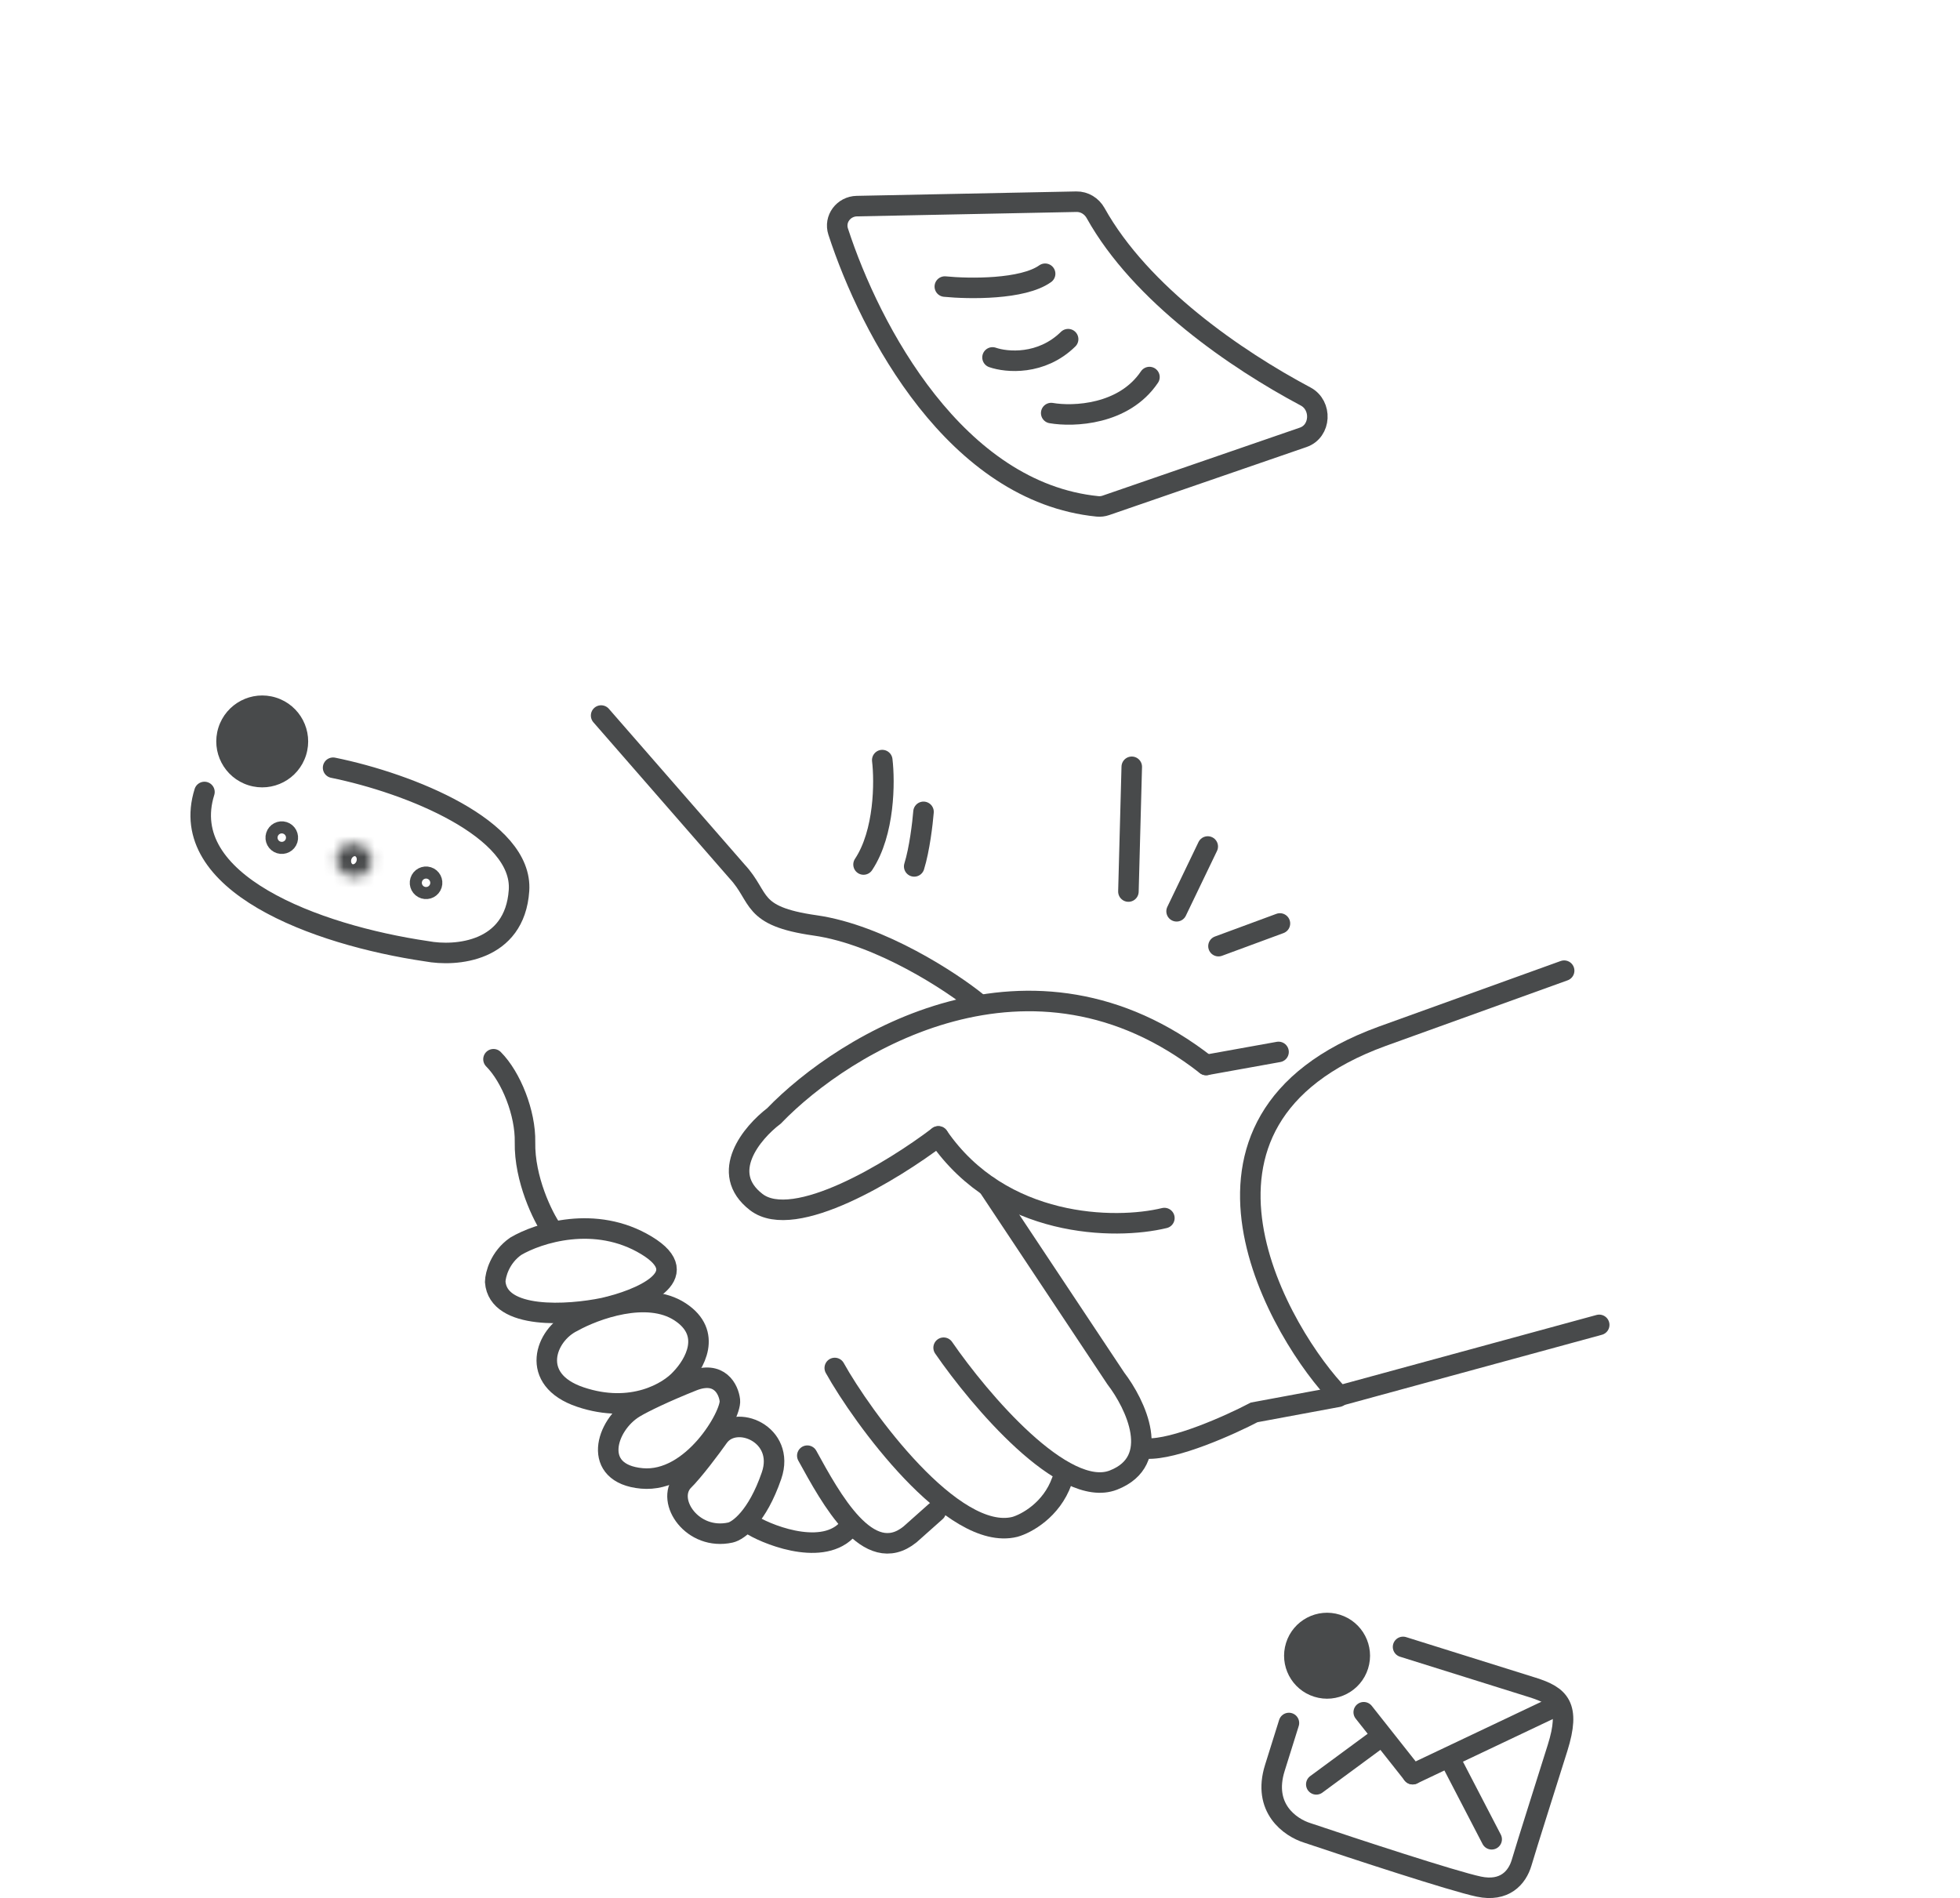 <?xml version="1.0" encoding="UTF-8"?> <svg xmlns="http://www.w3.org/2000/svg" width="191" height="185" viewBox="0 0 191 185" fill="none"><path d="M73.359 148.672C75.191 149.75 80.698 151.817 82.906 148.634" stroke="#484A4B" stroke-width="2" stroke-linecap="round"></path><path d="M78.671 141.859C80.986 146.065 84.626 152.805 88.678 149.534L91.195 147.295" stroke="#484A4B" stroke-width="2" stroke-linecap="round"></path><path d="M81.347 133.313C83.993 138.077 92.858 150.297 98.897 148.798C100.003 148.489 102.467 147.162 103.475 144.33" stroke="#484A4B" stroke-width="2" stroke-linecap="round"></path><path d="M91.955 131.338C95.458 136.421 103.672 146.117 108.498 144.238C113.324 142.359 110.662 136.844 108.728 134.321L96.281 115.591" stroke="#484A4B" stroke-width="2" stroke-linecap="round"></path><path d="M48.09 103.225C49.817 104.958 51.216 108.489 51.161 111.3C51.09 114.91 52.908 118.607 53.783 119.84" stroke="#484A4B" stroke-width="2" stroke-linecap="round"></path><path d="M95.223 97.704C92.811 95.738 85.792 91.088 79.417 90.181C73.042 89.275 74.206 87.49 71.83 84.93L58.579 69.731" stroke="#484A4B" stroke-width="2" stroke-linecap="round"></path><path d="M117.535 103.783L124.593 102.513M111.731 141.165C114.474 141.297 119.866 138.869 122.219 137.639L130.414 136.118" stroke="#484A4B" stroke-width="2" stroke-linecap="round"></path><path d="M113.467 118.703C108.662 119.872 97.598 119.697 91.441 110.746" stroke="#484A4B" stroke-width="2" stroke-linecap="round"></path><path d="M91.441 110.747C87.07 114.07 77.403 120.002 73.697 117.146C69.99 114.29 73.299 110.362 75.416 108.755C82.365 101.548 100.517 90.463 117.534 103.784" stroke="#484A4B" stroke-width="2" stroke-linecap="round"></path><path d="M75.188 143.796C73.8 147.841 71.937 149.185 71.178 149.351C67.482 150.161 64.865 146.314 66.538 144.378C67.593 143.346 69.288 141.065 70.004 140.054C71.669 137.7 76.576 139.751 75.188 143.796Z" stroke="#484A4B" stroke-width="2" stroke-linecap="round"></path><path d="M62.54 144.074C57.598 143.616 59.019 138.885 61.82 137.189C62.718 136.646 64.854 135.62 67.483 134.573C70.111 133.526 71.007 135.402 71.126 136.471C71.284 137.882 67.482 144.532 62.54 144.074Z" stroke="#484A4B" stroke-width="2" stroke-linecap="round"></path><path d="M56.548 136.143C51.511 134.444 53.148 130.083 55.82 128.801C57.961 127.605 63.046 125.737 66.263 127.834C69.481 129.931 67.682 132.97 66.337 134.365C65.173 135.665 61.586 137.841 56.548 136.143Z" stroke="#484A4B" stroke-width="2" stroke-linecap="round"></path><path d="M62.993 121.361C58.005 118.346 52.419 120.169 50.25 121.457C48.699 122.545 48.276 124.219 48.258 124.919C48.545 128.642 55.413 128.169 58.811 127.467C62.284 126.688 67.982 124.376 62.993 121.361Z" stroke="#484A4B" stroke-width="2" stroke-linecap="round"></path><path d="M85.975 74.073C86.227 76.17 86.214 81.14 84.151 84.248" stroke="#484A4B" stroke-width="2" stroke-linecap="round"></path><path d="M89.996 79.117C89.909 80.2 89.606 82.779 89.088 84.433" stroke="#484A4B" stroke-width="2" stroke-linecap="round"></path><path d="M110.289 74.726L109.963 86.883" stroke="#484A4B" stroke-width="2" stroke-linecap="round"></path><path d="M117.694 82.494L114.657 88.807" stroke="#484A4B" stroke-width="2" stroke-linecap="round"></path><path d="M124.728 89.994L118.739 92.205" stroke="#484A4B" stroke-width="2" stroke-linecap="round"></path><circle cx="25.553" cy="72.253" r="4.477" transform="rotate(17.389 25.553 72.253)" fill="#484A4B"></circle><path d="M32.46 74.817C39.922 76.337 50.988 80.769 50.577 86.78C50.167 92.791 44.407 93.233 41.579 92.702C30.68 91.101 17.157 86.013 19.923 77.18" stroke="#484A4B" stroke-width="2" stroke-linecap="round"></path><circle cx="27.459" cy="81.629" r="1" transform="rotate(17.389 27.459 81.629)" stroke="#484A4B" stroke-width="1.177"></circle><mask id="path-22-inside-1_1_120" fill="white"><ellipse cx="34.489" cy="83.83" rx="1.733" ry="1.589" transform="rotate(17.389 34.489 83.83)"></ellipse></mask><path d="M36.142 84.348L34.234 83.75C34.285 83.585 34.399 83.492 34.473 83.457C34.544 83.424 34.594 83.432 34.611 83.438L34.014 85.346L33.416 87.255C35.224 87.821 37.411 86.99 38.051 84.946L36.142 84.348ZM34.014 85.346L34.611 83.438C34.629 83.443 34.674 83.465 34.714 83.533C34.755 83.604 34.795 83.745 34.743 83.91L32.834 83.312L30.926 82.714C30.286 84.759 31.608 86.689 33.416 87.255L34.014 85.346ZM32.834 83.312L34.743 83.91C34.691 84.075 34.578 84.168 34.504 84.203C34.433 84.236 34.383 84.228 34.366 84.222L34.963 82.314L35.561 80.405C33.753 79.839 31.566 80.67 30.926 82.714L32.834 83.312ZM34.963 82.314L34.366 84.222C34.348 84.217 34.303 84.195 34.264 84.127C34.222 84.056 34.182 83.915 34.234 83.75L36.142 84.348L38.051 84.946C38.691 82.901 37.369 80.971 35.561 80.405L34.963 82.314Z" fill="#484A4B" mask="url(#path-22-inside-1_1_120)"></path><circle cx="41.519" cy="86.031" r="1" transform="rotate(17.389 41.519 86.031)" stroke="#484A4B" stroke-width="1.177"></circle><circle cx="129.321" cy="161.354" r="4.188" transform="rotate(17.389 129.321 161.354)" fill="#484A4B"></circle><path d="M136.727 160.495C139.151 161.255 146.077 163.424 149.335 164.444C151.974 165.271 153.062 166.252 151.782 170.339C150.539 174.309 148.896 179.442 148.278 181.528C147.844 182.994 146.612 184.382 144.114 183.856C141.617 183.33 131.932 180.148 127.401 178.622C125.707 178.091 123.01 176.192 124.233 172.288L125.604 167.91" stroke="#484A4B" stroke-width="2" stroke-linecap="round"></path><path d="M132.894 166.862L137.664 172.896" stroke="#484A4B" stroke-width="2" stroke-linecap="round"></path><path d="M137.663 172.897L151.884 166.15" stroke="#484A4B" stroke-width="2" stroke-linecap="round"></path><path d="M128.271 173.89L134.616 169.217M141.235 171.29L145.362 179.242" stroke="#484A4B" stroke-width="2" stroke-linecap="round"></path><path d="M152.424 94.594L134.68 100.993C112.127 109.217 125.015 130.405 130.523 136.015L155.841 129.112" stroke="#484A4B" stroke-width="2" stroke-linecap="round"></path><path d="M102.439 40.255C104.592 40.627 109.523 40.445 112.013 36.745" stroke="#484A4B" stroke-width="2" stroke-linecap="round"></path><path d="M96.72 34.832C98.084 35.309 101.467 35.622 104.088 33.053" stroke="#484A4B" stroke-width="2" stroke-linecap="round"></path><path d="M92.072 27.927C94.421 28.16 99.664 28.235 101.847 26.677" stroke="#484A4B" stroke-width="2" stroke-linecap="round"></path><path d="M106.958 49.348C93.169 47.975 84.824 32.234 81.679 22.569C81.278 21.337 82.207 20.112 83.501 20.086L104.895 19.656C105.674 19.641 106.385 20.082 106.764 20.762C111.171 28.669 120.456 35.034 127.228 38.637C128.852 39.5 128.733 42.021 126.994 42.62L107.768 49.249C107.509 49.339 107.231 49.375 106.958 49.348Z" stroke="#484A4B" stroke-width="2" stroke-linecap="round"></path></svg> 